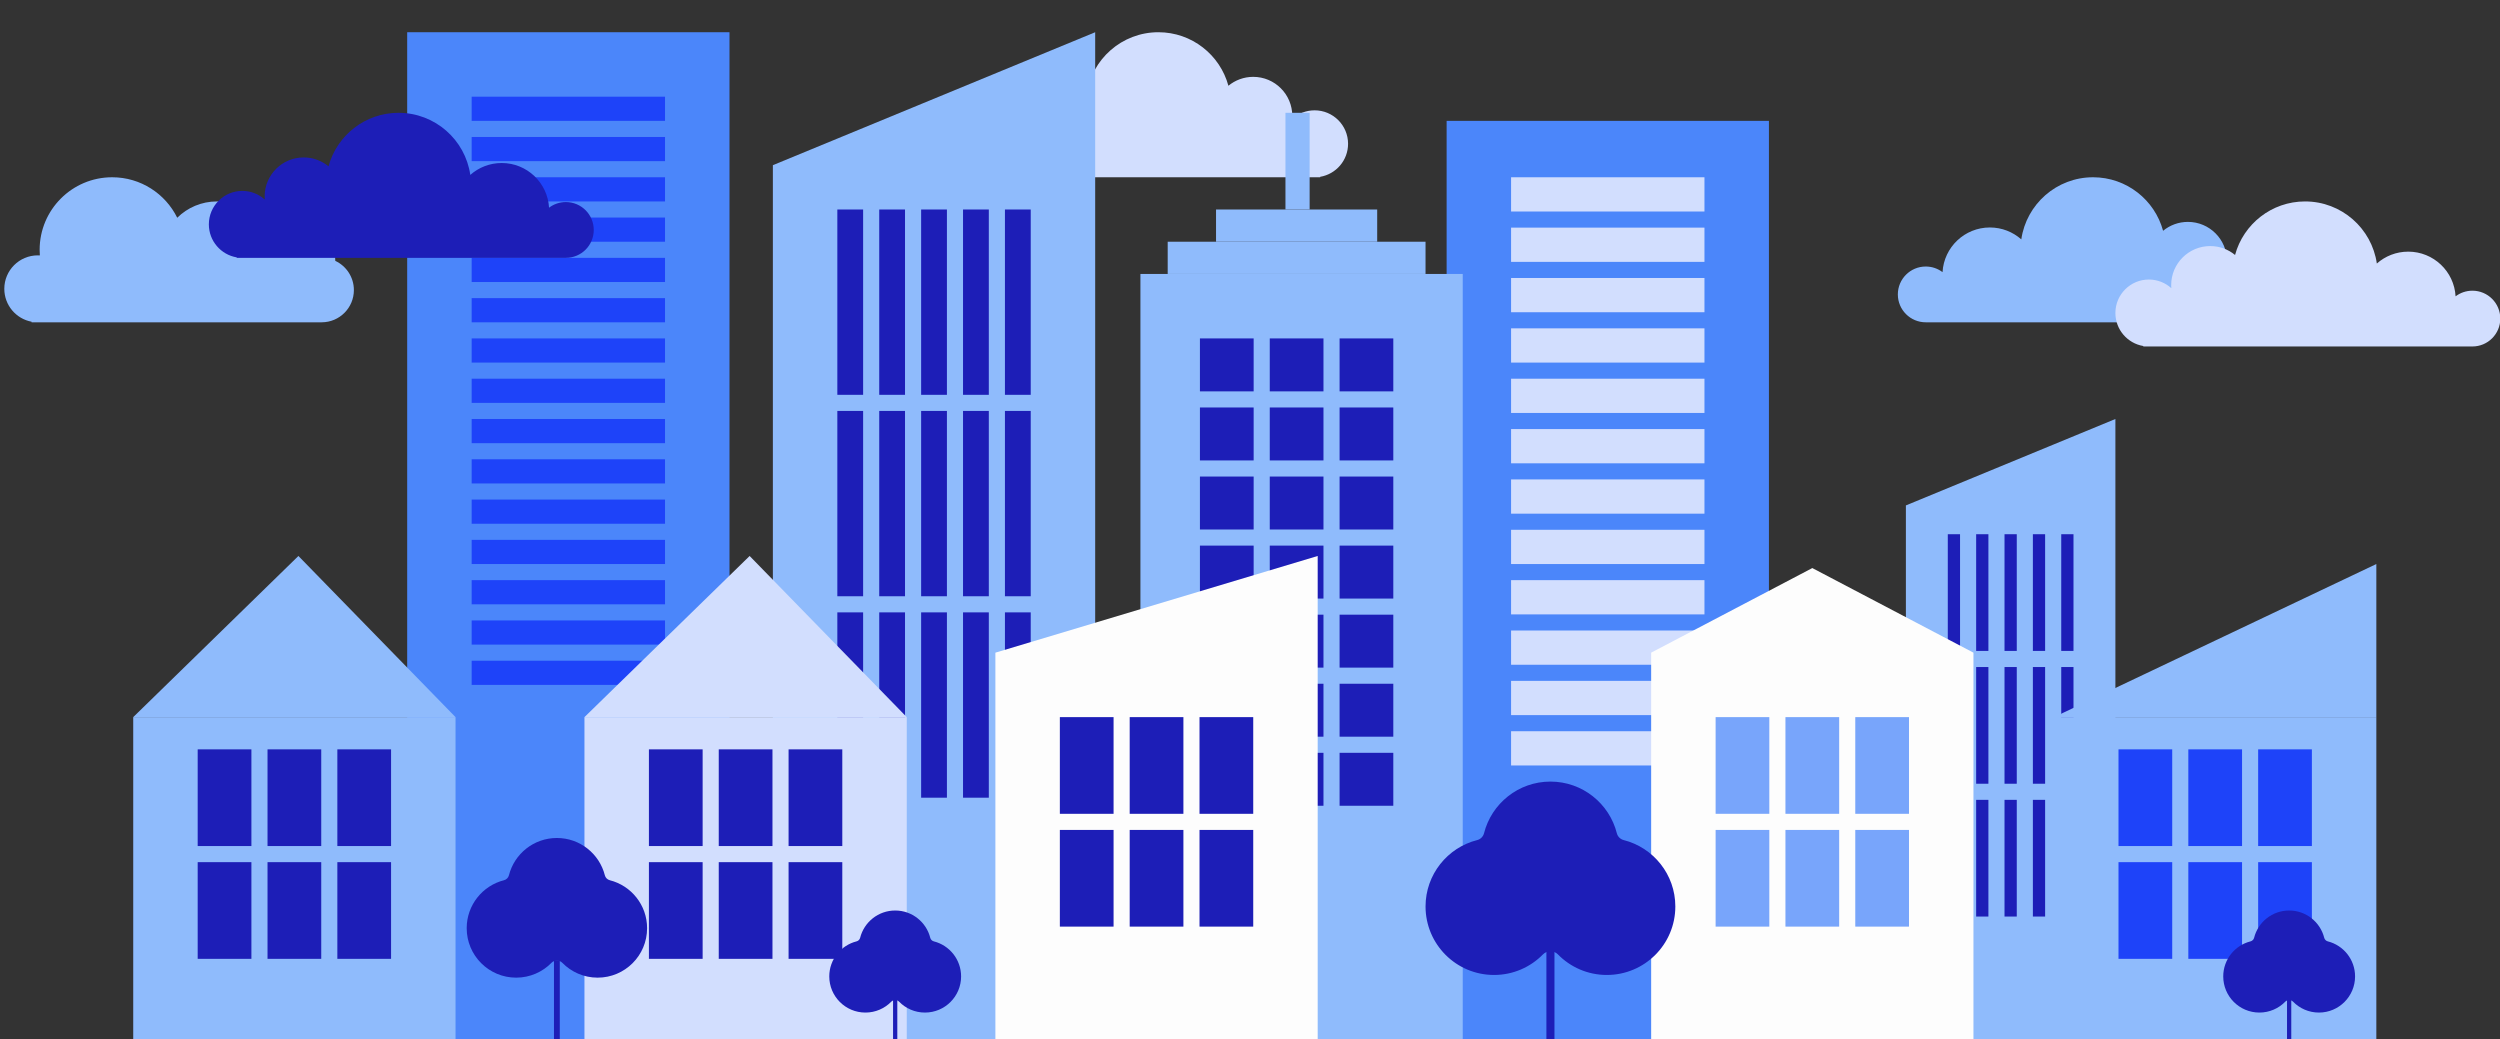 <svg width="558" height="232" viewBox="0 0 558 232" fill="none" xmlns="http://www.w3.org/2000/svg">
<rect x="0" y="0" width="558" height="232" fill="#333333" stroke="none"/>
<g clip-path="url(#clip0_2529_8522)">
<path fill-rule="evenodd" clip-rule="evenodd" d="M258.555 7.194C250.404 7.194 243.66 13.219 242.534 21.058C240.667 19.404 238.21 18.399 235.52 18.399C229.88 18.399 225.271 22.81 224.954 28.37C223.911 27.582 222.612 27.115 221.204 27.115C217.766 27.115 214.979 29.902 214.979 33.34C214.979 36.779 217.766 39.566 221.204 39.566C221.211 39.566 221.218 39.566 221.225 39.566H258.509L258.555 39.566L258.601 39.566H294.661V39.463C298.195 38.871 300.889 35.798 300.889 32.095C300.889 27.969 297.544 24.625 293.418 24.625C291.491 24.625 289.735 25.354 288.41 26.552C288.428 26.327 288.437 26.099 288.437 25.87C288.437 21.056 284.534 17.154 279.721 17.154C277.617 17.154 275.686 17.9 274.18 19.142C272.318 12.258 266.028 7.194 258.555 7.194Z" fill="#D2DEFE"/>
<rect x="322.885" y="26.977" width="71.938" height="205.023" fill="#4B86FA"/>
<rect x="337.272" y="170.853" width="7.643" height="43.163" transform="rotate(-90 337.272 170.853)" fill="#D2DEFE"/>
<rect x="337.272" y="159.612" width="7.643" height="43.163" transform="rotate(-90 337.272 159.612)" fill="#D2DEFE"/>
<rect x="337.272" y="148.372" width="7.643" height="43.163" transform="rotate(-90 337.272 148.372)" fill="#D2DEFE"/>
<rect x="337.272" y="137.132" width="7.643" height="43.163" transform="rotate(-90 337.272 137.132)" fill="#D2DEFE"/>
<rect x="337.272" y="125.892" width="7.643" height="43.163" transform="rotate(-90 337.272 125.892)" fill="#D2DEFE"/>
<rect x="337.272" y="114.651" width="7.643" height="43.163" transform="rotate(-90 337.272 114.651)" fill="#D2DEFE"/>
<rect x="337.272" y="103.411" width="7.643" height="43.163" transform="rotate(-90 337.272 103.411)" fill="#D2DEFE"/>
<rect x="337.272" y="92.171" width="7.643" height="43.163" transform="rotate(-90 337.272 92.171)" fill="#D2DEFE"/>
<rect x="337.272" y="80.93" width="7.643" height="43.163" transform="rotate(-90 337.272 80.93)" fill="#D2DEFE"/>
<rect x="337.272" y="69.69" width="7.643" height="43.163" transform="rotate(-90 337.272 69.69)" fill="#D2DEFE"/>
<rect x="337.272" y="58.45" width="7.643" height="43.163" transform="rotate(-90 337.272 58.45)" fill="#D2DEFE"/>
<rect x="337.272" y="47.209" width="7.643" height="43.163" transform="rotate(-90 337.272 47.209)" fill="#D2DEFE"/>
<path d="M172.506 36.868L244.444 7.194V232H172.506V36.868Z" fill="#8FBBFC"/>
<rect x="186.894" y="178.046" width="41.364" height="5.755" transform="rotate(-90 186.894 178.046)" fill="#1D1EB7"/>
<rect x="186.894" y="133.085" width="41.364" height="5.755" transform="rotate(-90 186.894 133.085)" fill="#1D1EB7"/>
<rect x="186.894" y="88.124" width="41.364" height="5.755" transform="rotate(-90 186.894 88.124)" fill="#1D1EB7"/>
<rect x="196.245" y="178.046" width="41.364" height="5.755" transform="rotate(-90 196.245 178.046)" fill="#1D1EB7"/>
<rect x="196.245" y="133.085" width="41.364" height="5.755" transform="rotate(-90 196.245 133.085)" fill="#1D1EB7"/>
<rect x="196.245" y="88.124" width="41.364" height="5.755" transform="rotate(-90 196.245 88.124)" fill="#1D1EB7"/>
<rect x="205.598" y="178.046" width="41.364" height="5.755" transform="rotate(-90 205.598 178.046)" fill="#1D1EB7"/>
<rect x="205.598" y="133.085" width="41.364" height="5.755" transform="rotate(-90 205.598 133.085)" fill="#1D1EB7"/>
<rect x="205.598" y="88.124" width="41.364" height="5.755" transform="rotate(-90 205.598 88.124)" fill="#1D1EB7"/>
<rect x="214.949" y="178.046" width="41.364" height="5.755" transform="rotate(-90 214.949 178.046)" fill="#1D1EB7"/>
<rect x="214.949" y="133.085" width="41.364" height="5.755" transform="rotate(-90 214.949 133.085)" fill="#1D1EB7"/>
<rect x="214.949" y="88.124" width="41.364" height="5.755" transform="rotate(-90 214.949 88.124)" fill="#1D1EB7"/>
<rect x="224.302" y="178.046" width="41.364" height="5.755" transform="rotate(-90 224.302 178.046)" fill="#1D1EB7"/>
<rect x="224.302" y="133.085" width="41.364" height="5.755" transform="rotate(-90 224.302 133.085)" fill="#1D1EB7"/>
<rect x="224.302" y="88.124" width="41.364" height="5.755" transform="rotate(-90 224.302 88.124)" fill="#1D1EB7"/>
<path d="M90.885 7.194H162.823V232H90.885V7.194Z" fill="#4B86FA"/>
<rect x="105.272" y="152.868" width="5.395" height="43.163" transform="rotate(-90 105.272 152.868)" fill="#1E43F9"/>
<rect x="105.272" y="143.876" width="5.395" height="43.163" transform="rotate(-90 105.272 143.876)" fill="#1E43F9"/>
<rect x="105.272" y="134.884" width="5.395" height="43.163" transform="rotate(-90 105.272 134.884)" fill="#1E43F9"/>
<rect x="105.272" y="125.891" width="5.395" height="43.163" transform="rotate(-90 105.272 125.891)" fill="#1E43F9"/>
<rect x="105.272" y="116.899" width="5.395" height="43.163" transform="rotate(-90 105.272 116.899)" fill="#1E43F9"/>
<rect x="105.272" y="107.907" width="5.395" height="43.163" transform="rotate(-90 105.272 107.907)" fill="#1E43F9"/>
<rect x="105.272" y="98.915" width="5.395" height="43.163" transform="rotate(-90 105.272 98.915)" fill="#1E43F9"/>
<rect x="105.272" y="89.922" width="5.395" height="43.163" transform="rotate(-90 105.272 89.922)" fill="#1E43F9"/>
<rect x="105.272" y="80.93" width="5.395" height="43.163" transform="rotate(-90 105.272 80.93)" fill="#1E43F9"/>
<rect x="105.272" y="71.938" width="5.395" height="43.163" transform="rotate(-90 105.272 71.938)" fill="#1E43F9"/>
<rect x="105.272" y="62.946" width="5.395" height="43.163" transform="rotate(-90 105.272 62.946)" fill="#1E43F9"/>
<rect x="105.272" y="53.953" width="5.395" height="43.163" transform="rotate(-90 105.272 53.953)" fill="#1E43F9"/>
<rect x="105.272" y="44.961" width="5.395" height="43.163" transform="rotate(-90 105.272 44.961)" fill="#1E43F9"/>
<rect x="105.272" y="35.969" width="5.395" height="43.163" transform="rotate(-90 105.272 35.969)" fill="#1E43F9"/>
<rect x="105.272" y="26.977" width="5.395" height="43.163" transform="rotate(-90 105.272 26.977)" fill="#1E43F9"/>
<path d="M425.396 112.808L472.156 93.519V239.643H425.396V112.808Z" fill="#8FBBFC"/>
<rect x="434.747" y="204.574" width="26.047" height="2.734" transform="rotate(-90 434.747 204.574)" fill="#1D1EB7"/>
<rect x="434.747" y="174.929" width="26.047" height="2.734" transform="rotate(-90 434.747 174.929)" fill="#1D1EB7"/>
<rect x="434.747" y="145.285" width="26.047" height="2.734" transform="rotate(-90 434.747 145.285)" fill="#1D1EB7"/>
<rect x="441.077" y="204.574" width="26.047" height="2.734" transform="rotate(-90 441.077 204.574)" fill="#1D1EB7"/>
<rect x="441.077" y="174.929" width="26.047" height="2.734" transform="rotate(-90 441.077 174.929)" fill="#1D1EB7"/>
<rect x="441.077" y="145.285" width="26.047" height="2.734" transform="rotate(-90 441.077 145.285)" fill="#1D1EB7"/>
<rect x="447.408" y="204.574" width="26.047" height="2.734" transform="rotate(-90 447.408 204.574)" fill="#1D1EB7"/>
<rect x="447.408" y="174.929" width="26.047" height="2.734" transform="rotate(-90 447.408 174.929)" fill="#1D1EB7"/>
<rect x="447.408" y="145.285" width="26.047" height="2.734" transform="rotate(-90 447.408 145.285)" fill="#1D1EB7"/>
<rect x="453.738" y="204.574" width="26.047" height="2.734" transform="rotate(-90 453.738 204.574)" fill="#1D1EB7"/>
<rect x="453.738" y="174.929" width="26.047" height="2.734" transform="rotate(-90 453.738 174.929)" fill="#1D1EB7"/>
<rect x="453.738" y="145.285" width="26.047" height="2.734" transform="rotate(-90 453.738 145.285)" fill="#1D1EB7"/>
<rect x="460.069" y="204.574" width="26.047" height="2.734" transform="rotate(-90 460.069 204.574)" fill="#1D1EB7"/>
<rect x="460.069" y="174.929" width="26.047" height="2.734" transform="rotate(-90 460.069 174.929)" fill="#1D1EB7"/>
<rect x="460.069" y="145.285" width="26.047" height="2.734" transform="rotate(-90 460.069 145.285)" fill="#1D1EB7"/>
<rect x="458.46" y="160.062" width="71.938" height="71.938" fill="#8FBBFC"/>
<path d="M530.398 125.891V160.062H458.46L530.398 125.891Z" fill="#8FBBFC"/>
<rect x="472.848" y="167.256" width="11.99" height="21.581" fill="#1E43F9"/>
<rect x="488.435" y="167.256" width="11.99" height="21.581" fill="#1E43F9"/>
<rect x="504.021" y="167.256" width="11.99" height="21.581" fill="#1E43F9"/>
<rect x="472.848" y="192.434" width="11.99" height="21.581" fill="#1E43F9"/>
<rect x="488.435" y="192.434" width="11.99" height="21.581" fill="#1E43F9"/>
<rect x="504.021" y="192.434" width="11.99" height="21.581" fill="#1E43F9"/>
<rect x="130.45" y="160.062" width="71.938" height="71.938" fill="#D2DEFE"/>
<path d="M167.318 124.093L202.388 160.062H130.45L167.318 124.093Z" fill="#D2DEFE"/>
<rect x="144.838" y="167.256" width="11.99" height="21.581" fill="#1D1EB7"/>
<rect x="160.425" y="167.256" width="11.99" height="21.581" fill="#1D1EB7"/>
<rect x="176.011" y="167.256" width="11.99" height="21.581" fill="#1D1EB7"/>
<rect x="144.838" y="192.434" width="11.99" height="21.581" fill="#1D1EB7"/>
<rect x="160.425" y="192.434" width="11.99" height="21.581" fill="#1D1EB7"/>
<rect x="176.011" y="192.434" width="11.99" height="21.581" fill="#1D1EB7"/>
<path d="M254.542 61.147H326.48V232H254.542V61.147Z" fill="#8FBBFC"/>
<rect x="260.629" y="53.953" width="57.55" height="7.194" fill="#8FBBFC"/>
<rect x="271.42" y="46.76" width="35.969" height="7.194" fill="#8FBBFC"/>
<rect x="286.914" y="25.178" width="5.395" height="21.581" fill="#8FBBFC"/>
<rect x="267.823" y="75.535" width="11.99" height="11.818" fill="#1D1EB7"/>
<rect x="283.41" y="75.535" width="11.99" height="11.818" fill="#1D1EB7"/>
<rect x="298.996" y="75.535" width="11.99" height="11.818" fill="#1D1EB7"/>
<rect x="267.823" y="90.95" width="11.99" height="11.818" fill="#1D1EB7"/>
<rect x="283.41" y="90.95" width="11.99" height="11.818" fill="#1D1EB7"/>
<rect x="298.996" y="90.95" width="11.99" height="11.818" fill="#1D1EB7"/>
<rect x="267.823" y="106.365" width="11.99" height="11.818" fill="#1D1EB7"/>
<rect x="283.41" y="106.365" width="11.99" height="11.818" fill="#1D1EB7"/>
<rect x="298.996" y="106.365" width="11.99" height="11.818" fill="#1D1EB7"/>
<rect x="267.823" y="121.781" width="11.99" height="11.818" fill="#1D1EB7"/>
<rect x="283.41" y="121.781" width="11.99" height="11.818" fill="#1D1EB7"/>
<rect x="298.996" y="121.781" width="11.99" height="11.818" fill="#1D1EB7"/>
<rect x="267.823" y="137.196" width="11.99" height="11.818" fill="#1D1EB7"/>
<rect x="283.41" y="137.196" width="11.99" height="11.818" fill="#1D1EB7"/>
<rect x="298.996" y="137.196" width="11.99" height="11.818" fill="#1D1EB7"/>
<rect x="267.823" y="152.611" width="11.99" height="11.818" fill="#1D1EB7"/>
<rect x="283.41" y="152.611" width="11.99" height="11.818" fill="#1D1EB7"/>
<rect x="298.996" y="152.611" width="11.99" height="11.818" fill="#1D1EB7"/>
<rect x="267.823" y="168.027" width="11.99" height="11.818" fill="#1D1EB7"/>
<rect x="283.41" y="168.027" width="11.99" height="11.818" fill="#1D1EB7"/>
<rect x="298.996" y="168.027" width="11.99" height="11.818" fill="#1D1EB7"/>
<path d="M368.537 145.674L404.506 126.791L440.475 145.674V232H368.537V145.674Z" fill="#FDFDFD"/>
<rect x="382.925" y="160.062" width="11.99" height="21.581" fill="#78A5FB"/>
<rect x="398.512" y="160.062" width="11.99" height="21.581" fill="#78A5FB"/>
<rect x="414.098" y="160.062" width="11.99" height="21.581" fill="#78A5FB"/>
<rect x="382.925" y="185.24" width="11.99" height="21.581" fill="#78A5FB"/>
<rect x="398.512" y="185.24" width="11.99" height="21.581" fill="#78A5FB"/>
<rect x="414.098" y="185.24" width="11.99" height="21.581" fill="#78A5FB"/>
<path fill-rule="evenodd" clip-rule="evenodd" d="M25.034 39.566C31.406 39.566 36.919 43.248 39.559 48.602C41.833 46.351 44.961 44.961 48.414 44.961C53.461 44.961 57.815 47.931 59.822 52.219C61.408 50.56 63.644 49.527 66.121 49.527C70.929 49.527 74.827 53.419 74.837 58.224C77.289 59.37 78.987 61.859 78.987 64.744C78.987 68.716 75.768 71.936 71.796 71.938C71.795 71.938 71.794 71.938 71.793 71.938L25.034 71.938L7.049 71.938V71.81C3.584 71.161 0.962 68.121 0.962 64.467C0.962 60.342 4.307 56.997 8.432 56.997C8.588 56.997 8.743 57.002 8.896 57.011C8.864 56.596 8.848 56.176 8.848 55.752C8.848 46.813 16.094 39.566 25.034 39.566Z" fill="#8FBBFC"/>
<path fill-rule="evenodd" clip-rule="evenodd" d="M467.175 39.566C459.024 39.566 452.28 45.591 451.154 53.43C449.287 51.776 446.831 50.772 444.14 50.772C438.5 50.772 433.891 55.182 433.574 60.742C432.531 59.954 431.232 59.487 429.824 59.487C426.386 59.487 423.599 62.274 423.599 65.713C423.599 69.151 426.386 71.938 429.824 71.938C429.831 71.938 429.838 71.938 429.845 71.938H467.129L467.175 71.938L467.221 71.938H503.281V71.835C506.815 71.243 509.509 68.17 509.509 64.467C509.509 60.342 506.164 56.997 502.038 56.997C500.112 56.997 498.355 57.726 497.03 58.924C497.048 58.699 497.057 58.471 497.057 58.242C497.057 53.429 493.155 49.526 488.341 49.526C486.237 49.526 484.307 50.272 482.801 51.514C480.938 44.63 474.648 39.566 467.175 39.566Z" fill="#8FBBFC"/>
<path fill-rule="evenodd" clip-rule="evenodd" d="M514.49 44.961C522.64 44.961 529.383 50.985 530.51 58.823C532.377 57.17 534.833 56.167 537.522 56.167C543.162 56.167 547.772 60.579 548.088 66.14C549.131 65.351 550.431 64.883 551.841 64.883C555.279 64.883 558.066 67.67 558.066 71.108C558.066 74.546 555.279 77.333 551.841 77.333C551.833 77.333 551.826 77.333 551.819 77.333H514.538L514.49 77.333L514.442 77.333H478.381V77.23C474.848 76.637 472.156 73.564 472.156 69.863C472.156 65.737 475.501 62.392 479.627 62.392C481.553 62.392 483.31 63.122 484.635 64.319C484.617 64.094 484.608 63.867 484.608 63.638C484.608 58.824 488.51 54.922 493.324 54.922C495.428 54.922 497.358 55.668 498.864 56.909C500.727 50.026 507.017 44.961 514.49 44.961Z" fill="#D2DEFE"/>
<path fill-rule="evenodd" clip-rule="evenodd" d="M347.712 213.008C346.833 212.108 345.283 212.108 344.403 213.008C341.627 215.849 337.754 217.612 333.468 217.612C325.026 217.612 318.182 210.768 318.182 202.326C318.182 195.18 323.084 189.18 329.709 187.504C330.457 187.315 331.047 186.726 331.236 185.977C332.912 179.352 338.912 174.45 346.058 174.45C353.203 174.45 359.204 179.352 360.879 185.977C361.068 186.726 361.658 187.315 362.406 187.504C369.031 189.18 373.934 195.18 373.934 202.326C373.934 210.768 367.089 217.612 358.647 217.612C354.361 217.612 350.488 215.849 347.712 213.008Z" fill="#1D1EB7"/>
<rect x="345.158" y="212.217" width="1.798" height="26.977" fill="#1D1EB7"/>
<path fill-rule="evenodd" clip-rule="evenodd" d="M511.813 223.575C511.349 223.1 510.531 223.1 510.066 223.575C508.602 225.075 506.557 226.005 504.296 226.005C499.84 226.005 496.228 222.393 496.228 217.937C496.228 214.165 498.816 210.998 502.313 210.114C502.708 210.015 503.019 209.703 503.119 209.308C504.003 205.812 507.17 203.225 510.941 203.225C514.713 203.225 517.88 205.812 518.764 209.309C518.864 209.704 519.175 210.015 519.57 210.115C523.065 211 525.652 214.166 525.652 217.937C525.652 222.393 522.04 226.005 517.584 226.005C515.322 226.005 513.278 225.075 511.813 223.575Z" fill="#1D1EB7"/>
<rect x="510.464" y="223.158" width="0.949" height="14.238" fill="#1D1EB7"/>
<path fill-rule="evenodd" clip-rule="evenodd" d="M200.679 223.575C200.215 223.1 199.397 223.1 198.933 223.575C197.468 225.075 195.423 226.005 193.162 226.005C188.706 226.005 185.094 222.393 185.094 217.937C185.094 214.165 187.682 210.998 191.179 210.114C191.574 210.015 191.886 209.703 191.985 209.308C192.87 205.812 196.036 203.225 199.808 203.225C203.579 203.225 206.746 205.812 207.63 209.309C207.73 209.704 208.041 210.015 208.436 210.115C211.931 211 214.518 214.166 214.518 217.937C214.518 222.393 210.906 226.005 206.45 226.005C204.188 226.005 202.144 225.075 200.679 223.575Z" fill="#1D1EB7"/>
<rect x="199.331" y="223.158" width="0.949" height="14.238" fill="#1D1EB7"/>
<path fill-rule="evenodd" clip-rule="evenodd" d="M125.494 214.886C124.859 214.236 123.739 214.236 123.104 214.886C121.099 216.938 118.302 218.212 115.206 218.212C109.109 218.212 104.166 213.269 104.166 207.171C104.166 202.011 107.706 197.678 112.49 196.467C113.03 196.331 113.456 195.905 113.593 195.365C114.803 190.58 119.136 187.039 124.297 187.039C129.458 187.039 133.791 190.579 135.001 195.364C135.138 195.904 135.564 196.33 136.104 196.467C140.89 197.676 144.432 202.01 144.432 207.171C144.432 213.269 139.489 218.212 133.391 218.212C130.296 218.212 127.498 216.938 125.494 214.886Z" fill="#1D1EB7"/>
<rect x="123.646" y="214.315" width="1.299" height="19.483" fill="#1D1EB7"/>
<path fill-rule="evenodd" clip-rule="evenodd" d="M88.95 25.178C97.1 25.178 103.843 31.202 104.97 39.039C106.837 37.387 109.292 36.384 111.982 36.384C117.622 36.384 122.232 40.796 122.548 46.357C123.591 45.568 124.891 45.099 126.301 45.099C129.739 45.099 132.526 47.887 132.526 51.325C132.526 54.763 129.739 57.55 126.301 57.55C126.293 57.55 126.286 57.55 126.279 57.55H88.998L88.95 57.55L88.902 57.55H52.84V57.447C49.308 56.854 46.616 53.781 46.616 50.08C46.616 45.954 49.961 42.609 54.087 42.609C56.013 42.609 57.77 43.339 59.095 44.536C59.077 44.311 59.068 44.084 59.068 43.854C59.068 39.041 62.971 35.139 67.784 35.139C69.888 35.139 71.818 35.885 73.325 37.126C75.187 30.242 81.477 25.178 88.95 25.178Z" fill="#1D1EB7"/>
<rect x="29.736" y="160.062" width="71.938" height="71.938" fill="#8FBBFC"/>
<path d="M66.605 124.093L101.674 160.062H29.736L66.605 124.093Z" fill="#8FBBFC"/>
<rect x="44.124" y="167.256" width="11.99" height="21.581" fill="#1D1EB7"/>
<rect x="59.711" y="167.256" width="11.99" height="21.581" fill="#1D1EB7"/>
<rect x="75.297" y="167.256" width="11.99" height="21.581" fill="#1D1EB7"/>
<rect x="44.124" y="192.434" width="11.99" height="21.581" fill="#1D1EB7"/>
<rect x="59.711" y="192.434" width="11.99" height="21.581" fill="#1D1EB7"/>
<rect x="75.297" y="192.434" width="11.99" height="21.581" fill="#1D1EB7"/>
<path d="M222.171 145.674L294.109 124.093V232H222.171V145.674Z" fill="#FDFDFD"/>
<rect x="236.559" y="160.062" width="11.99" height="21.581" fill="#1D1EB7"/>
<rect x="252.146" y="160.062" width="11.99" height="21.581" fill="#1D1EB7"/>
<rect x="267.731" y="160.062" width="11.99" height="21.581" fill="#1D1EB7"/>
<rect x="236.559" y="185.24" width="11.99" height="21.581" fill="#1D1EB7"/>
<rect x="252.146" y="185.24" width="11.99" height="21.581" fill="#1D1EB7"/>
<rect x="267.731" y="185.24" width="11.99" height="21.581" fill="#1D1EB7"/>
</g>
<defs>
<clipPath id="clip0_2529_8522">
<rect width="557.519" height="232" fill="white" transform="translate(0.48)"/>
</clipPath>
</defs>
</svg>
